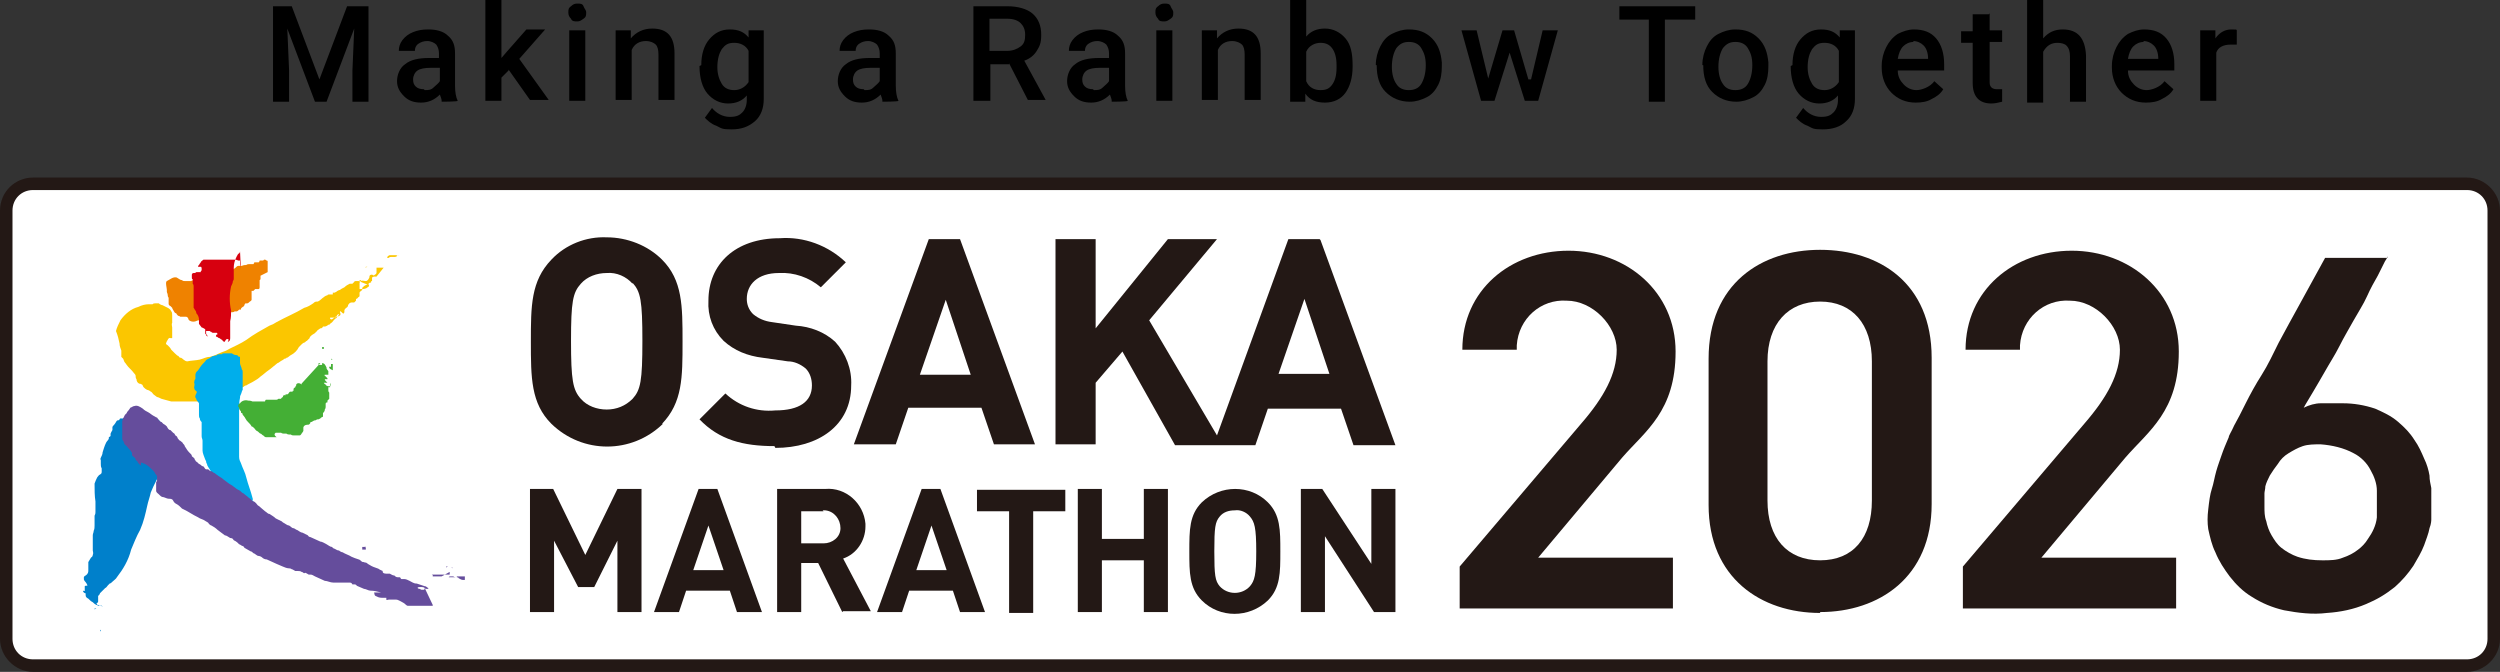 <?xml version="1.0" encoding="UTF-8"?>
<svg id="a" xmlns="http://www.w3.org/2000/svg" version="1.1" viewBox="0 0 280.2 75.3">
  <rect x="0" y="0" width="280.2" height="75.3" fill="#333333" stroke="none"/>
  <!-- Generator: Adobe Illustrator 29.6.1, SVG Export Plug-In . SVG Version: 2.1.1 Build 9)  -->
  <defs>
    <style>
      .st0 {
        fill: none;
      }

      .st1 {
        fill: #00aeeb;
      }

      .st1, .st2, .st3, .st4, .st5, .st6 {
        fill-rule: evenodd;
      }

      .st2 {
        fill: #d7000f;
      }

      .st7 {
        fill: #ef8200;
      }

      .st3 {
        fill: #44af35;
      }

      .st8, .st5 {
        fill: #231815;
      }

      .st4 {
        fill: #fbc600;
      }

      .st9 {
        fill: #0080cb;
      }

      .st6 {
        fill: #654d9c;
      }

      .st10 {
        fill: #fff;
        isolation: isolate;
      }
    </style>
  </defs>
  <g id="b">
    <g id="m">
      <g id="n">
        <path id="o" class="st10" d="M3.7,20.6h272.8c1.7,0,3,1.3,3,3v48c0,1.7-1.3,3-3,3H3.7c-1.7,0-3-1.3-3-3h0V23.6c0-1.6,1.3-3,3-3h0Z"/>
        <path id="p" class="st5" d="M3.7,19.9c-2,0-3.7,1.6-3.7,3.7h0v48c0,2,1.7,3.7,3.7,3.7h272.8c2,0,3.7-1.7,3.7-3.7V23.6c0-2-1.7-3.7-3.7-3.7H3.7ZM1.4,71.6V23.6c0-1.3,1-2.3,2.3-2.3h272.8c1.3,0,2.3,1,2.3,2.3h0v48c0,1.3-1,2.3-2.3,2.3H3.7c-1.3,0-2.3-1-2.3-2.3Z"/>
      </g>
      <g id="q">
        <path id="r" class="st8" d="M74.3,47.5c-3.5,3.4-9,3.4-12.5,0-2.3-2.3-2.3-5.2-2.3-9.2s0-6.8,2.3-9.2c1.6-1.7,3.9-2.6,6.2-2.5,2.3,0,4.6.9,6.2,2.5,2.3,2.3,2.3,5.2,2.3,9.2s0,6.8-2.3,9.2ZM70.9,31.8c-.7-.8-1.8-1.3-2.9-1.2-1.1,0-2.2.4-2.9,1.2-.9,1-1.1,2-1.1,6.4s.2,5.5,1.1,6.5c.7.8,1.8,1.2,2.9,1.2,1.1,0,2.1-.4,2.9-1.2.9-1,1.1-2,1.1-6.5s-.2-5.5-1.1-6.5h0Z"/>
        <path id="s" class="st8" d="M86.8,50c-3.5,0-6.2-.7-8.4-3l2.9-2.9c1.5,1.4,3.5,2.1,5.6,1.9,2.7,0,4.1-1,4.1-2.8,0-.7-.2-1.4-.7-1.9-.6-.5-1.3-.8-2-.8l-2.8-.4c-1.7-.2-3.2-.8-4.4-1.9-1.2-1.2-1.8-2.8-1.7-4.5,0-4.1,3-7,8-7,2.7-.2,5.4.8,7.4,2.7l-2.8,2.8c-1.3-1.1-3-1.7-4.7-1.6-2.4,0-3.6,1.3-3.6,2.9,0,.6.2,1.2.7,1.7.6.5,1.3.8,2.1.9l2.7.4c1.6.1,3.2.7,4.4,1.8,1.2,1.3,1.9,3.1,1.8,4.9,0,4.5-3.7,7-8.5,7,0,0,0,0,0,0Z"/>
        <path id="t" class="st8" d="M111.4,49.8l-1.4-4.1h-8.2l-1.4,4.1h-4.7l8.4-23h3.5l8.4,23h-4.7,0ZM106,33.6l-2.9,8.4h5.7l-2.8-8.4h0Z"/>
        <path id="u" class="st8" d="M147.9,26.8h-3.5l-8,22-7.6-12.9,7.6-9.1h-5.5l-8.1,10v-10h-4.5v23h4.5v-6.9l3-3.5,5.9,10.5h9l1.4-4.1h8.2l1.4,4.1h4.7l-8.4-23s0,0,0,0ZM143.3,41.9l2.9-8.4,2.8,8.4h-5.7,0Z"/>
      </g>
      <g id="v">
        <path id="w" class="st8" d="M69.2,68.6v-8l-2.6,5.2h-1.8l-2.7-5.2v8h-2.7v-13.8h2.6l3.6,7.4,3.6-7.4h2.7v13.8h-2.7,0Z"/>
        <path id="x" class="st8" d="M82.6,68.6l-.8-2.4h-4.9l-.8,2.4h-2.8l5-13.8h2.1l5,13.8h-2.8ZM79.4,58.9l-1.7,5h3.4l-1.7-5Z"/>
        <path id="y" class="st8" d="M94.4,68.6l-2.7-5.5h-1.9v5.5h-2.7v-13.8h5.4c2.3-.2,4.3,1.6,4.5,3.9,0,.1,0,.2,0,.3,0,1.6-1,3.1-2.5,3.6l3.1,5.9h-3.1ZM92.3,57.3h-2.5v3.6h2.5c1,0,1.9-.7,1.9-1.7s-.7-1.9-1.7-2h-.3Z"/>
        <path id="z" class="st8" d="M107.6,68.6l-.8-2.4h-4.9l-.8,2.4h-2.8l5-13.8h2.1l5,13.8h-2.8,0ZM104.4,58.9l-1.7,5h3.4l-1.7-5Z"/>
        <path id="aa" class="st8" d="M115.8,57.3v11.4h-2.7v-11.4h-3.6v-2.4h9.9v2.4s-3.6,0-3.6,0Z"/>
        <path id="ab" class="st8" d="M128.2,68.6v-5.8h-4.7v5.8h-2.7v-13.8h2.7v5.6h4.7v-5.6h2.7v13.8h-2.7Z"/>
        <path id="ac" class="st8" d="M142.1,67.3c-2.1,2-5.4,2-7.4,0-1.4-1.4-1.4-3.1-1.4-5.5s0-4.1,1.4-5.5c2.1-2,5.4-2,7.4,0,1.4,1.4,1.4,3.1,1.4,5.5s0,4.1-1.4,5.5ZM140.1,57.9c-.4-.5-1.1-.8-1.7-.7-.7,0-1.3.2-1.7.7-.5.6-.6,1.2-.6,3.9s.1,3.3.6,3.9c.9,1,2.5,1,3.4,0,0,0,0,0,0,0,.5-.6.7-1.2.7-3.9s-.2-3.3-.7-3.9h0Z"/>
        <path id="ad" class="st8" d="M154,68.6l-5.5-8.5v8.5h-2.7v-13.8h2.4l5.5,8.4v-8.4h2.7v13.8h-2.4,0Z"/>
      </g>
      <g id="ae">
        <g id="af">
          <path id="ag" class="st4" d="M40,30.4s0,0,0,0,0,0,0,0c0,0,0,0,0,0s0,0,0,0c0,0,0,0,0,0s0,0,0,0c0,0,0,0,0,0,0,0,0,0,0,0h0M40.9,30s0,0,.1,0c0,0,0,0,0,0h0c0,0,0-.1,0-.1,0,0,0,0,0,0s0,0,0,0h0s0,0,0,0c0,0,0,0,0,0h0c0,0,0,0,0,0s0,0,0,0h.2ZM43,30h-.1c-.1,0-.2,0-.3,0,0,0-.1,0-.2,0,0,0-.1,0-.2,0h0c0,0,0,.1,0,.2,0,.1,0,.2,0,.3s0,.2-.2.3c-.2.2-.2-.1-.4,0-.2,0-.2.2-.2.3-.1.2-.2.4-.4.4-.2,0-.4-.1-.5,0,0,0-.2.1-.2.2,0,.1,0,.2,0,.3v.2h0c0,.1,0,.1,0,.2,0,0,0,0,0,0s0,0,0,0c0,0,0,0,0,0,0,0,.1,0,.2,0,0,0,0,0,0,0s0,0,0,0c.2,0,.5,0,.7-.2.4-.2-.1-.3.2-.5,0,0,0,0,0,0,0,0,.2,0,.2-.1,0,0,0,0,0,0,0,0,0,0,0-.1h0c0,0,0,0,0,0,0,0,0,0,0,0,0,0,0,0,0,0s0,0,0,0c0,0,0,0,0,0,0,0,0,0,.1,0s0,0,0,0c0,0,0,0,0,0,0,0,0,0,0,0h0c0-.2,0-.2,0-.2,0,0,0,0,0,0s0,0,0,0c0,0,0,0,0,0,0,0,0,0,0-.1,0,0,0,0,0-.1,0,0,0,0,.2-.1,0,0,.2,0,.3,0h0ZM42.1,30.7h0s0,0,0,0,0,0,0,0h0s0,0,0,0c0,0,0,0,0,0s0,0,0,0c0,0,0,0,0,0s0,0,0,0h0ZM44.2,30.2h0s0,0,0,0,0,0,0,0h0s0,0,0,0h.2,0ZM40.3,30.4s0,0,0,0c0,0,0,0,0,0h0s0,0,0,0,0,0,0,0,0,0,0,0,0,0,0,0h.2s0,0,0,0h0ZM44.5,28.7c0,0,0-.1-.1-.1,0,0-.2,0-.2,0,0,0,0,0,0,0,0,0,0,0-.1,0,0,0-.2,0-.2,0h-.2c0,0-.1,0-.2.1,0,0,0,0-.1.1,0,0,0,0,0,0,0,0,0,0,0,0h0c0,.1,0,.1,0,.1h0s.1,0,.2,0,0,0,0,0c0,0,0-.1.2-.1s.2,0,.2,0c0,0,.1,0,.2,0,0,0,.2,0,.3-.1,0,0,.1,0,.2-.1h0c0,0,0,0,0,0ZM40.3,31.4h0,0s0,0,0,0c0,0,0,0,0,0,0,0,0,0,0,0s0,0,0,0h0,0ZM40.2,31.5s0,0,0,0,0,0,0,0c0,0,0,0,0,0,0,0,0,0,0,0,0,0,0,0,0,0,0,0,0,0,0,0,0,0,.1,0,.2,0,0,0,0,0,.1,0,0,0,0,0,0,0,0,0,0,0,0,0s0,0,0,0h0c0,0,0-.1-.1-.1,0,0,0,0-.1,0,0,0,0,0,0,.1,0,0,0,0,0,0h0c-.1,0-.2,0-.4,0,0,0,0,0,0,0,0,0-.2,0-.2.1,0,0,0,0,0,0,0,0-.1.1-.2.2,0,0-.2,0-.3,0,0,0,0,0,0,0,0,0,0,0,0,0,0,0,0,0,0,0-.2.1-.4.2-.6.4-.2.1-.4.2-.5.3-.1,0-.3.1-.4.2,0,0,0,0-.2.1,0,0-.2,0-.2,0s0,.2,0,.2c0,0-.2,0-.2,0,0,0-.2,0-.2,0,0,0,0,0,0,0,0,0-.2,0-.2.1,0,0,0,0,0,0-.1,0-.3.1-.4.2-.2.1-.4.4-.7.5-.2,0-.3,0-.5.2-.3.2-.6.4-1,.5-1,.6-2,1-3.1,1.6-.3.2-.5.3-.8.4-.9.5-1.8,1-2.6,1.6-.6.4-1.3.7-1.9,1-.3.2-.6.3-.9.4-.4.2-.9.4-1.3.5-.4,0-.7.2-1.1.3s-1,.1-1.4.2c-.3,0-.5-.3-.7-.4-.1,0-.2,0-.3-.2-.1,0-.3-.2-.4-.3-.1-.1-.3-.3-.4-.4-.1-.2-.2-.3-.4-.5,0,0-.2-.1-.2-.2,0,0,.1-.3.2-.4,0-.1.2-.3.3-.2.1,0,.1,0,.2,0,0,0,0-.2,0-.3,0-.1,0-.3,0-.4,0-.2,0-.4,0-.5s-.1-.4,0-.5c0-.1,0-.2,0-.4v-.4c0-.2,0-.4-.1-.5-.1-.2-.2-.3-.4-.4-.2-.1-.4-.2-.6-.3-.1,0-.3-.1-.4-.2,0,0-.2,0-.2,0s-.1,0-.2,0-.2,0-.3.1c-.1,0-.3,0-.4,0-.4,0-.8.1-1.2.3-.8.2-1.5.8-2,1.5-.2.4-.4.8-.5,1.2.2.5.3.9.4,1.4,0,.3.1.5.2.8,0,.2,0,.5,0,.7,0,0,.1.1.2.2s0,.2.1.2c0,.2.2.3.3.5.2.3.6.6.8.9,0,0,.2.2.2.3,0,.1,0,.3.1.4,0,.2.1.4.3.5,0,0,.2,0,.3.1.1,0,.1.2.2.3.1.1.2.2.4.3.1,0,.3.1.4.2.1,0,.2.2.3.3.1.1.3.2.4.3.1,0,.3.1.5.2.4.1.7.2,1.1.3.1,0,.3,0,.5,0,.4,0,.8,0,1.2,0,.2,0,.4,0,.6,0,.3,0,.6,0,.9,0,.6,0,1.2-.4,1.9-.5.4,0,.8-.2,1.2-.3.4-.1.7-.3,1-.5.2,0,.5-.2.7-.3.1,0,.2-.2.4-.2.3-.2.6-.3.9-.5.2-.1.5-.3.7-.5.3-.2.6-.5.9-.7.3-.2.6-.5,1-.8.1,0,.3-.2.5-.3,0,0,.2-.1.3-.2,0,0,.2,0,.2-.1.2,0,.3-.2.5-.3.4-.2.7-.5.9-.9,0,0,.2-.2.3-.3,0,0,.2-.2.3-.2s.2-.2.3-.2c0,0,.2-.2.3-.3,0,0,0-.1.1-.2h0c.1-.1.2-.2.4-.3,0,0,.2-.1.2-.2,0,0,.1,0,.2-.2,0,0,.2-.1.3-.2,0,0,0,0,.1,0,0,0,.2-.1.2-.2,0,0,.1,0,.2,0,.1,0,.3-.1.4-.2,0,0,0,0,.1,0,0,0,.1-.1.2-.2,0,0,0,0,0,0,.1,0,.2-.2.3-.3,0,0,.1-.1.2-.2,0,0,.1,0,.2-.2,0,0,.2-.2.2-.3h0c0,0-.1,0-.2.1,0,0,0,0-.1.2,0,0,0,0,0,0,0,0,0,0,0,0,0,0,0,0,0,0h0s0,0,0,0c0,0,0,0,0,0,0,0,0,0,0,0,0,0,0,0,0,0h0c0,0,0-.1,0-.1h0s0,0,0,0c0,0,0,0,0,0,0,0,0,0,0,0,0,0,0,0,0,0s0,0,0,0,0,0,0,0h0s0,0,0,0c0,0-.1.1-.2.2,0,0-.2.1-.3.2,0,0-.2,0-.2-.1h0s0-.1,0-.1c0,0,.2,0,.2,0,0,0,.1,0,.2,0s.1,0,.2,0,0,0,0,0c0,0,0,0,0-.1,0,0,0,0,.1,0,0,0,.2,0,.3-.1.2,0,.2-.3.1-.4,0-.1,0-.2.2,0s.2.2.3,0c0,0,0-.1,0-.2,0-.1.1-.2.2-.3,0,0,.1,0,.2-.2,0,0,0-.2.1-.2,0-.1.2-.2.3-.2,0,0,.2,0,.3,0,0,0,.1-.1.2-.2v-.2c.2,0,.2-.2.3-.2,0,0,0,0,.1-.1,0,0,0-.1,0-.2,0,0,0-.2,0-.2,0-.1.2-.2.3-.3,0,0,0-.1,0-.2,0-.1.2-.2.3-.3,0,0,.2-.1.3-.1h0s0,0,0,0Z"/>
          <path id="ah" class="st1" d="M29,57.9c-.2,0-.2-.9-.5-.9,0-.2,0-.4,0-.6,0-.2-.2-.2-.2-.3,0-.2.1,0,0-.3-.2-.8-.5-1.5-.7-2.3-.1-.5-.4-1-.6-1.6-.1-.2-.2-.4-.2-.7,0-.3,0-.5,0-.8,0-.2,0-.4,0-.6,0-.2,0-.4,0-.6v-.3c0-.2,0-.3,0-.5,0-.2,0-.3,0-.4,0-.3,0-.7,0-1.1,0,0,0-.2,0-.2,0,0,0-.2,0-.3,0-.2,0-.4,0-.6,0-.4,0-.8.1-1.2,0-.2,0-.2.1-.4s.1-.4.2-.5c0-.2,0-.3,0-.5,0-.2,0-.4,0-.7,0,0,0-.2,0-.2,0,0,0-.2,0-.3,0-.1,0-.2,0-.3,0-.1,0-.2-.1-.3,0-.2-.2-.5-.2-.7,0,0,0-.2,0-.3s0-.2,0-.3c0,0,0,0,0,0s0,0,0-.1,0,0-.1,0c-.1,0-.1-.2-.3-.2-.2,0-.4-.1-.5-.2-.1,0-.2,0-.3,0,0,0-.2,0-.3,0,0,0-.2,0-.3,0s-.2,0-.2.1c-.1,0-.2,0-.3,0-.1,0-.2,0-.3.1s-.2,0-.3.1c-.1,0-.2,0-.3.1,0,0-.2.1-.3.2,0,0-.1,0-.2.1,0,0-.1,0-.2.2-.2.2-.4.4-.6.7,0,0-.1.2-.2.3s-.2.2-.2.2-.1.2-.1.3c0,0,0,.1,0,.2,0,0,0,0,0,.2,0,.1,0,.1-.1.2,0,0,0,0,0,.1-.1.2,0,.2,0,.4,0,.2-.1.3,0,.5,0,.2.4.2.2.5-.1.2-.2.4,0,.6,0,.2.2.3.3.5,0,.2,0,.3,0,.5,0,.1,0,.2,0,.4,0,0,0,.1,0,.2,0,0,0,.1,0,.2,0,.1,0,.3.1.4,0,.2.1.3.2.4,0,0,0,.2,0,.2,0,0,0,.1,0,.2s0,0,0,.1,0,0,0,.1c0,0,0,0,0,.1,0,0,0,.2,0,.3,0,0,0,0,0,.2,0,0,0,.1,0,.2,0,0,0,.2,0,.2,0,.2.1.3.1.5,0,0,0,.1,0,.2,0,.2,0,.3,0,.5,0,.1,0,.2,0,.4,0,.3.2.7.3,1,0,0,.1.2.1.2s0,.2.1.3c0,.2.2.4.3.6s.2.3.3.5c0,.1.1.2.2.3,0,0,0,0,0,.1,0,0,.1.2.2.3,0,.1.1.3.2.4.1.3.3.5.4.8.2.3.5.5.8.7,0,0,.1.1.2.2.1,0,.2.2.2.3,0,.1,0,.3,0,.4,0,.2.6.8.7.8-.2-.3-.5-.4-.6-.8.2,0,.5,0,.7.1l-.2.2c.1.2.3.3.5.3,0,0-.1.1-.2.2.1.2.4.2.6.2,0,.2,0,.5.2.6.2,0,.4.1.6.3,0,0,.5.3.5,0,0,0-.1,0-.2,0,0-.2,0-.3,0-.4,0,0,0,0-.1,0,0,0,0,0,0-.1.4,0,.1.2.2.4.1,0,0,0,.2,0,0,0,0-.2.1-.2,0,0,0,0,0-.2"/>
          <path id="ai" class="st7" d="M30,30.5s0,0,0,0c0,0,0-.2,0-.3,0,0,0-.1,0-.2,0,0,0-.1,0-.2h0v-.2s0,0,0-.1,0-.1,0-.1c0,0,0,0,0-.1,0,0,0-.1-.1-.1s-.1-.1-.2-.1c0,0-.1,0-.1,0,0,0-.1.1-.1.1,0,0,0,0-.1,0-.1,0-.2,0-.3,0,0,0,0,.1-.1.2,0,0,0,0,0,0h-.1c0,0-.1,0-.2,0s-.1,0-.2,0c0,0,0,.1-.1.2,0,0,0,0,0,0,0,0,0,0-.1,0,0,0,0,0-.1,0,0,0-.1,0-.2,0-.1,0-.3,0-.4.1-.1,0-.3,0-.5.1,0,0-.1,0-.2,0,0,0-.1,0-.2,0-.1,0-.2.1-.3.2h0c-.1.1-.3.2-.5.3-.1,0-.3.1-.4.2-.2.1-.3.2-.5.2-.3,0-.5.1-.8.2-.3,0-.6.1-.9.1-.4,0-.7,0-1,.1-.3.1-.6.3-.9.4,0,0-.2,0-.2,0,0,0-.1,0-.2,0,0,0,0,0-.1,0,0,0-.1,0-.2,0-.1,0-.2,0-.3-.1-.2,0-.4-.2-.6-.3-.4-.1-.7.2-1.1.4-.2.1,0,.8,0,1,0,0,0,.2,0,.2,0,.1.1.2.1.4s.1.2.1.3c0,0,0,.1,0,.2s0,.2,0,.2c0,0,0,.2,0,.2,0,0,0,0,0,.1,0,0,.1.2.2.2,0,0,.1.1.2.2,0,.1.1.2.2.4,0,0,.1.2.2.2s.1.2.2.2h0s0,.1.1.1c0,0,.1,0,.2.1,0,0,0,0,.1,0,0,0,.2,0,.2,0,.1,0,.2,0,.3,0,.1,0,.2,0,.3.2,0,0,0,.1.1.2.3.2.6.2,1,0,0,0,0,0,.1,0,.3-.2.6-.2.9-.1.2,0,.4,0,.5,0,.2,0,.3-.2.5-.3.1-.1.4-.2.6-.2s.3,0,.5-.2c0,0,0-.1.1-.1.1,0,.2,0,.3,0h.1s0,0,.1,0c.1,0,.3,0,.4-.1,0,0,.1,0,.2,0,0,0,.1,0,.2-.1s0,0,.1-.1c0,0,.1,0,.1,0,0,0,0,0,0,0,0,0,0,0,0,0h.1c0-.2.1-.2.2-.3,0,0,0,0,0,0,0,0,0,0,0,0,0,0,.1,0,.2-.2,0,0,0-.1.1-.2,0,0,0,0,.1,0,0,0,0,0,.1,0,.1,0,.2-.1.3-.2,0,0,.2-.1.2-.2,0,0,0-.1,0-.2,0,0,0,0,0-.1,0,0,0-.1,0-.2s0-.1,0-.2h0c0-.1,0-.2,0-.3,0,0,0,0,.1,0,0,0,0,0,.1,0,0,0,.1-.1.2-.2.1,0,.2,0,.3,0,.1,0,.2,0,.2-.2,0,0,0,0,0-.2,0,0,0-.1,0-.2,0,0,0,0,0-.1,0,0,0-.1,0-.1,0,0,0,0,0,0,0,0,0,0,0,0h0c0,0,0-.1,0-.2,0,0,0,0,.1-.1s0,0,0,0c0,0,0,0,0-.1,0-.1,0-.2,0-.3h0c0,0,0,0,0,0Z"/>
          <g id="aj">
            <path id="ak" class="st9" d="M10.6,68.3s0,0,0-.2h0,0c0,0,0,0,0,0,0,0,0,0,0,.1,0,0,0,0,0,0h0c0,0,.1,0,.2,0h0Z"/>
            <path id="al" class="st9" d="M11.3,70.8h0c0-.1,0-.2,0-.2,0,0,0,0,0,0h0s0,0-.1,0c0,0,0,0-.1,0h-.1s0,0,0,0c0,0,0,0,0,0,0,0,.1,0,.1,0,0,0,0,0,.1,0,0,0,0,0,0,0h0s0,0,0,0h0Z"/>
            <path id="am" class="st9" d="M18.3,49.2c0-.2,0-.5,0-.7,0-.2,0-.5,0-.7,0-.1-.1-.3-.2-.4,0,0-.1-.1-.2-.2,0,0-.1-.2-.2-.2-.2-.1-.4-.2-.6-.3-.2,0-.5,0-.7,0-.1,0-.3,0-.4,0s-.1,0-.2,0-.1,0-.2,0c-.2,0-.3,0-.5.1-.1,0-.3,0-.4,0-.1,0-.2,0-.3,0,0,0-.2,0-.2,0,0,0-.2,0-.2,0,0,0-.1,0-.2.1,0,0-.2,0-.3,0s-.1.2-.2.2c-.1,0-.2,0-.3.2,0,0-.1.2-.2.3s-.2.2-.2.3,0,.2,0,.3c0,0-.3.5-.2.5,0,0,0,.1,0,0,0,.2,0,.2-.2.3,0,0,0,.1,0,.1,0,.2-.2.3-.3.5-.2.4-.3.8-.4,1.1,0,.2-.1.4-.2.6s0,.2,0,.3c0,.1,0,.3,0,.4,0,.2,0,.3.1.5,0,.1,0,.2,0,.4,0,.2-.1.2-.2.3-.1,0-.2.2-.3.3-.1.2-.2.4-.3.7,0,.7,0,1.4.1,2,0,.2,0,.4,0,.6,0,.2,0,.4,0,.6,0,.1,0,.2-.1.4,0,0,0,.2,0,.3,0,.3,0,.5,0,.8,0,.2,0,.4-.1.6,0,.2-.1.3-.1.5,0,.4,0,.8,0,1.2,0,.2,0,.4,0,.5,0,.1.1.3,0,.5,0,0,0,.2-.2.3-.1.2-.2.3-.3.5,0,.2,0,.3,0,.5s0,.2,0,.4c0,.2,0,.4-.3.6,0,0-.2.1-.2.2,0,0,0,.1,0,.2,0,.2.2.3.3.5,0,0,0,0,.1.2,0,.1-.2,0-.3.1,0,0,0,0,0,.1,0,0,0,.2,0,.2s0,.1,0,.2c0,.1-.2,0-.2,0,0,0,0,0,0,0h0c0,.2.2.3.3.3,0,0,0,0,0,0,0,0,0,0,0,0,0,0,0,0,0,0,0,0,0,0,0,.1,0,0,0,0,0,.1,0,0,0,0,0,0h0c0,.2.1.3.3.4.2.2.3.3.5.4.1.1.2.2.4.3,0,0,.1,0,.2.1,0,0,0,0,.1,0,0,0,0,0,.1,0s0,0,.1,0c0,0,0,0,0,0,0,0,0-.1,0-.2,0,0,0,0,0,0s0,0,0,0h0s0,0,0,0,0,0,0,0,0,0,0,0c0,0,0,0,0,0s0,0,0,.1c0,0,.1.1.2.2,0,0,0,0,.1,0,0,0,0,0,.1,0,0,0,0,0,0,0,0,0,0,0,0,0,0,0-.1,0-.2,0,0,0-.1,0-.1-.1,0,0,0,0,0,0s0,0,0,0,0,0,0,0c0,0,0,0-.1,0,0,0-.2,0-.3-.1,0,0,0,0-.1,0,0,0,0,0,0,0,0,0,0-.1-.1-.2,0,0,0,0,0,0s0,0,0,0c0,0,.2,0,.2-.2,0,0,0,0,0-.1,0,0,0,0,0-.1,0,0,0,0,0,0,0,0,0,0,0-.2v-.2c.1-.1.2-.2.2-.3,0,0,.2-.2.3-.3,0,0,.2-.2.3-.3.1,0,.2-.2.3-.3,0,0,.2-.2.2-.2.1,0,.2-.1.3-.2.2-.2.4-.3.5-.5.7-.9,1.3-1.9,1.6-3.1.3-.7.6-1.5,1-2.2.4-.9.6-1.8.8-2.7.1-.5.3-1,.4-1.5.2-.5.4-.9.6-1.3.2-.4.3-.5.5-.8s.2-.3.3-.5c.1-.2.2-.3.2-.5,0-.2,0-.4.1-.6,0-.3.1-.5.2-.8,0-.2,0-.3,0-.5v-.4c0-.2,0-.5,0-.7h0s0,0,0,0Z"/>
          </g>
          <path id="an" class="st6" d="M40.9,61.3s0,0-.1,0c0,0-.2,0-.2,0s0,.1,0,.2c0,0,0,0,0,.1,0,0,.1,0,.2,0,0,0,.1,0,.2,0,0,0,0-.1,0-.2,0,0,0,0-.1-.2h0ZM44.3,62.4s0,0,0,0,0,0,0,0,0,0,0,0c0,0,0,0,0,0h0s0,0,0,0ZM50.9,63.7h.2s-.1,0-.2,0,0,0-.1,0c0,0,0,0,0,0h0s0,0,0,0h0ZM50.5,63.7h0s0,0,0,0,0,0,0,0c0,0,0,0,0,0h0ZM50.6,63.6s.1,0,.1,0c0,0,0,0,0,0,0,0,0,0,0,.1h0,0ZM50,63.6h0s0,0,0-.1,0,0,0,0c0,0-.2,0-.2,0,0,0,0,0,.2,0s.1,0,.2,0h0ZM52.1,64.6c0,0-.1,0-.2,0,0,0-.1,0-.2,0,0,0,0,0,0,0,0,0,0,0,0,0s0,0,0,0c0,0-.2,0-.2,0h-.2s0,0,0,0h0c0,0-.1,0-.1,0s0,0,0,.1c0,0,0,0,0,0,0,0,0,0,0,0s0,0,0,0,0,0,0,0,.2,0,.2.1c.2.1.3.2.5.2,0,0,.2,0,.2,0,0,0,0,0,0,0,0,0,0-.1,0-.2h0s0,0,0,0ZM49.5,64.6s0,0-.1,0h-.1s0,0-.1,0c0,0,0,0-.1,0h0c0,0-.1,0-.2,0,0,0-.1,0-.2,0,0,0-.2,0-.2,0,0,0,0,0,0-.2s0,0,0,0c0,0,0,0,0,0s0-.1-.1,0c0,0,0,0,0,0,0,0,0,0,0,0h-.2c0,0-.1,0-.2,0,0,0-.2,0-.2,0,0,0,0,0,0,0,0,0,0,0,0,0,0,0,0,0,0,0,0,0,0,0,0,0,0,0,0,0,0,0,0,0,0,0,0,0,0,0,.1,0,.2,0h.2c.1,0,.3,0,.4,0,.3,0,.6,0,.9,0s.2,0,.4,0,.1,0,.2,0c0,0,.1,0,.2,0s0,0,.1,0c0,0,0-.1,0-.2,0,0,0-.1,0-.1h0s0,0,0,0ZM52.1,64.9s0,0,0,0,0,0,0,0,.1,0,.1,0c0,0,0,0,0,0h0ZM51.1,64.7c0,0-.2,0-.3-.1h0s0,0,0,0c0,0-.2,0-.3,0,0,0-.2,0-.2.1,0,0-.2,0-.2,0h-.2s-.1,0-.2,0c0,0,.1,0,.2,0,0,0,.2,0,.3,0,0,0,.2,0,.3,0,0,0,0,0,0,0s0,0,.1,0h.2c.1,0,.2,0,.4,0,0,0,0,0,.1,0,0,0,0,0,0,0h0c0,0-.2,0-.2,0h0Z"/>
          <g id="ao">
            <path id="ap" class="st3" d="M36.3,38.9s0,0,0,0c0,0,0,0,0,0,0,0,0,0,0,0h0s0,0,0,0c0,0,0,.1,0,.2h0s-.3,0-.2,0c0,0,0,0,0,0h0s0,0,0,0c0,0,0,0,0,0,0,0,0,0,0,0s0,0,0,0c0,0,0,0,0,0,0,0,0,0,0,0,0,0,0,0,0,0s0,0,0,0c0,0,0-.1,0-.2,0,0,0,0,.1,0,0,0,0,0,0,0,0,0,0,0,0,0h0Z"/>
            <path id="aq" class="st3" d="M35.2,39.5h0s0,0,0,0c0,0,0,0,0,0h-.1s0,0,0,0c0,0,0,0,0,0h0s0,0,0,0Z"/>
            <path id="ar" class="st3" d="M35.2,39.8h0s0,0,0,0,0,0,0,0,0,0,0,0h0s0,0,0,0,0,0,0,0h0s0,0,0,0Z"/>
            <path id="as" class="st3" d="M35.1,39.8h0s0,0,0,0c0,0,0,0,0,0s0,0,0,0h0c0,0,0,0,0,0Z"/>
            <path id="at" class="st3" d="M37.1,40.2h0s0,0,0,0c0,0,0,0,0,0,0,0,0,0,0,0,0,0,0,0,0,0,0,0,0,0,0,0,0,0,0,0,0,0h0c0,0,0,0,0,.1s0,0,0,0h0c0,0,0,0,0,0s0,0,0,0,0,0,0,0c0,0,0,0,0,0,0,0,0,0,0,0h0s0,0,0,0c0,0,0,0,0,0,0,0,0,0,0,0,0,0,0,0,0,0s0,0,0,0h.2s0,0,0,0,0,0,0,0h0Z"/>
            <path id="au" class="st3" d="M35.9,40.7s0,0,0,0c0,0,0,0-.1,0h-.1s0,0,0,0c0,0,0,.2,0,.2h0s0,0,.1,0,0,0,.1,0c0,0,.1,0,.2,0,0,0,0-.1,0-.2,0,0,0,0,0,0,0,0,0,0,0,0,.3,0,.4.3.5.5,0,0,0,0,0,0,0,0,0,0,0,.1,0,0,.1.2.2.3h0c0,.1,0,.1,0,.2,0,0,0,0,0,.2,0,0-.2,0-.3,0s-.2,0-.1.1,0,0,0,0,0,0,0,0c.1.1.2.2.3.3,0,0,0,0,0,.1h0s0,0-.2,0c0,0,0,0-.1,0,0,0,0,0,0,0,0,0,0,.1.1.2,0,0,.2.2.2.2h-.2s0,0,0,0c0,0-.1,0-.2,0,0,0,0,0,0,0,0,0,0,.1.2.2,0,.1.2.2.4.2.2,0,.2-.2.1-.4,0,0,0,0,0-.2h0c0,0,0-.1,0-.1,0,0,0,0,0,.1,0,0,0,.2,0,.2,0,0,0,.2,0,.3h0c0,.1,0,.2,0,.2,0,0,0,0,0,0,0,0,0,0,0,0,0,0,0,0,0,0,0,0-.1,0-.2,0,0,0,0,.2,0,.3,0,0,0,0,0,.1,0,0,0,.1.1.2,0,0,0,.1,0,.2,0,0,0,0,0,.1,0,0,0,.1,0,.2,0,0,0,.1,0,.2,0,0-.1.1-.2.2v.2c-.2,0-.2.1-.2.2,0,0,0,0,0,0s0,0,0,0c0,0,0,0,0,.1,0,0,0,0,0,.1,0,0,0,0,0,.1,0,0,0,.2-.1.3,0,.1,0,.2-.2.4,0,0,0,0,0,.2,0,0,0,.1,0,.2,0,0,0,0-.2.1,0,0,0,0-.1.1,0,0,0,0-.2.1,0,0,0,0-.1,0,0,0-.1,0-.2.1-.2,0-.3.1-.5.2h-.1c0,.2-.2.3-.2.3-.2,0-.5,0-.6.3,0,0,0,0,0,.2s0,.1,0,.2c0,0-.1.2-.2.3,0,0,0,0,0,0,0,0-.1.2-.2.2s-.2,0-.3,0c0,0-.1,0-.2,0h-.2c-.1,0-.2,0-.3-.1,0,0-.2,0-.2,0s-.2,0-.3-.1c0,0,0,0-.1,0,0,0-.1,0-.2,0,0,0-.2,0-.3-.1,0,0-.2,0-.3,0-.1,0-.2,0-.3,0,0,0,0,0-.1.1-.1.2.1.3.2.4-.2,0-.4,0-.6,0-.1,0-.3,0-.4,0,0,0-.2,0-.2,0-.1,0-.2-.1-.3-.2-.1,0-.2-.2-.3-.2s-.2-.2-.4-.3c-.1,0-.2-.2-.3-.3s-.2-.2-.3-.2c-.1-.2-.2-.3-.4-.5-.1-.1-.2-.2-.3-.4,0,0-.1-.2-.2-.3,0,0,0,0-.1-.1,0,0,0-.2-.1-.2s-.1-.1-.1-.2c0,0-.2-.2-.2-.3,0,0,0-.2-.1-.2,0,0,0-.1,0-.2,0,0,.1-.2.2-.2.2-.3.6-.4.9-.3.1,0,.3,0,.5.1.2,0,.3,0,.5,0,0,0,.1,0,.2,0,0,0,.1,0,.2,0,0,0,0,0,0,0,0,0,0,0,0,0s0,0,0,0c0,0,0,0,.1,0h.1s0,0,.1,0h0s0,0,0,0,0,0,0,0c0,0,0,0,.1,0h.1c0,0,0-.1.1-.2,0,0,0,0,0,0,0,0,0,0,.1,0h.1s0,0,.1,0h.2s0,0,0,0c0,0,0,0,.1,0,0,0,0,0,0,0,0,0,0,0,.1,0,0,0,0,0,.1,0,0,0,0,0,.1,0h.1s0,0,0,0h0s0,0,0,0c0,0,0,0,0,0s0,0,0,0c0,0,.1,0,.2,0,0,0,.1,0,.2-.1,0,0,0,0,0,0,0,0,0,0,0,0s0,0,0,0c0,0,0,0,0,0,0,0,0,0,.1,0,0,0,0,0,0,0s0,0,.1,0c0,0,0,0,.1,0h0s0,0,0,0c0,0,0,0,0,0,0,0,0-.1.2-.2,0,0,0,0,0,0,0,0,0,0,0,0,0,0,0,0,0,0,0,0,0,0,0,0,0,0,0-.1.1-.2s0,0,.1,0c0,0,0,0,.1,0,0,0,0,0,0,0,0,0,0,0,0,0h0c0,0,0-.1,0-.1,0,0,0,0,.1,0,0,0,0,0,.1,0,0,0,.1,0,.2-.2,0,0,0,0,0,0,0,0,0,0,.1-.1,0,0,0,0,0,0,0,0,.2,0,.3,0s0,0,0,0c0,0,0,0,0,0s0,0,0,0c0,0,0,0,0,0,0,0,0,0,0-.1,0,0,0,0,.1,0s0,0,0,0h0v-.2c0,0,0-.1.2-.2,0,0,0-.1.1-.2,0,0,0,0,0-.1.1-.2.4-.2.6,0h0s0-.1,0-.1Z"/>
            <path id="av" class="st3" d="M36.8,41.1h0s.1,0,.2,0c0,0,0,0,.1,0,0,0,0,0,0,0,0,0,0,0,0,0s0,0,0,0,0,0,0-.1h0c0-.1,0-.2,0-.2s0,0,.1,0c0,0,0,0,.1,0,0,0,0,0,0,0h0s0,0,0,0,0,0,0,0c0,0,0,0,0,0,0,0,0,0,0,0,0,0,0,0,0,.1,0,0,0,0,0,.1h0v.2s0,0,0,.1h0c0,0,0,.1,0,.2h0s0,0,0,0c0,0,0,0,0,0s0,0,0,0c0,0,0,0-.2-.1,0,0-.2-.1-.2-.2,0,0,0,0,0-.1,0,0,0,0,0,0h0Z"/>
          </g>
          <path id="aw" class="st2" d="M26.9,28.1s0,0,0,.1c0,0,0,.1-.1.2-.1,0-.2.2-.3.4-.2.4-.3.8-.3,1.2v.7c0,.1,0,.3,0,.5,0,.1,0,.2-.1.3,0,.2-.1.4-.2.6-.2.9-.2,1.8,0,2.7,0,.4,0,.8-.1,1.2,0,0,0,.1,0,.2h0v.2s0,0,0,.1c0,0,0,0,0,0,0,0,0,0,0,0,0,0,0,0,0,0,0,0,0,.1,0,.2,0,0,0,.1,0,.2,0,0,0,0,0,0h0c0,.1,0,.2,0,.2,0,0,0,0,0,0,0,0,0,0,0,0,0,0,0,0,0,.1,0,0,0,0,0,.1h0c0,.2,0,.3,0,.4v.2h0c0,.3-.1.3-.2.4,0,0-.1,0-.2,0h0s0,0,0,0c0,0,0,0,0,0,0,0,.2,0,.2,0,0,0,0,0-.1,0,0,0,.1,0,.1-.2,0,0,0,0,0-.1h-.1s0,0,0,0c0,0-.2,0-.2,0,0,0,0,0,.1,0,0,0-.2.2-.2.3-.1,0-.2,0-.3-.2,0,0-.2-.1-.3-.2,0,0-.1,0-.2-.1s-.1,0-.2-.1c0,0,0,0,0,0,0,0,0-.2.1-.2s.1-.1,0-.2c0,0,0,0-.1,0,0,0-.1,0-.1,0s-.1,0-.2,0c0,0-.1,0-.1,0,0,0,0,0,0,0s.1,0,.2,0h0s0,0,0,0c0,0,0,0-.1,0-.2,0-.2-.1-.2-.1,0,0,0,0,0,0,0,0,0,0,0,0s0,0,0,0c0,0-.1,0-.2-.1,0,0-.1,0-.2,0h-.2s0,0,0,0c0,0,0,0,0,0h0c0,.2,0,.2,0,.3,0,0,.1.2.2.3,0,0-.2,0-.2-.2,0,0,0,0-.1-.1s0,0,0,0c0,0,0,0,0,0h0c0-.2,0-.3,0-.4,0,0,0,0,0-.1,0,0,0,0,0,0,0,0,0,0,0,0,0,0-.3-.2-.4-.2-.1-.1-.2-.3-.3-.4,0-.2,0-.3,0-.5,0-.2-.1-.5-.3-.7,0,0,0-.2-.1-.3s-.1-.2-.2-.3c0-.1,0-.2,0-.3,0-.3,0-.6,0-.9,0-.1,0-.2,0-.4s0-.2,0-.3c0,0,0,0,0-.1,0,0,0,0,0,0,0,0,0-.1,0-.2v-.2c0-.1,0-.2-.1-.3,0,0,0,0,0-.1,0,0,0-.1,0-.1,0,0,0,0,0-.1v-.2c-.1,0-.1-.1-.1-.2,0,0,0-.1,0-.2,0,0,0-.1,0-.1,0,0,0-.2.2-.2,0,0,.1,0,.1,0,0,0,.1,0,.2-.1,0,0,0,0,.1,0,0,0,.2,0,.2,0,0,0,0,0,.1,0,0,0,0,0,0,0h.1c0,0,0-.1,0-.1,0,0,0,0,.1-.1,0,0,0,0,0,0,0,0,0-.2,0-.2,0,0,0-.2-.1-.2,0,0,0,0,0,0,0,0-.3,0-.3,0,0,0,0-.1,0-.1,0,0,0,0,.1-.1,0,0,.1-.2.2-.3,0-.1.2-.2.3-.3,0,0,0,0,.1,0,0,0,.1,0,.1,0,0,0,0,0,.1,0,0,0,0,0,.1,0,0,0,.2,0,.2,0,.1,0,.2,0,.3,0,.1,0,.3,0,.4,0h.3c0,0,.2,0,.3,0h.1s.1,0,.1,0c0,0,.2,0,.3,0,0,0,.1,0,.2,0,.2,0,.5,0,.8,0,.2,0,.3,0,.5.1,0,0,.2,0,.2,0,0,0,0,0,0,0,0,0,0,0,0,.1,0,0,0,0,0,0,0,0,0,.1,0,.2,0,.1,0,.3.1.4h0c0,.1,0,.2,0,.3h0Z"/>
          <path id="ax" class="st6" d="M47.6,65.9h0s0,0,0,0c0,0,0,.2-.1.2,0,0-.2,0-.2,0,0,0-.2,0-.2-.1,0,0,0,0,0,0,0,0,0,0,0,0,0,0,0,0,0,0,0,0,0,0,0,0,0,0,0,0-.1,0-.1,0-.2-.1-.2-.1,0,0,0-.1.2-.1s.2,0,.3,0c0,0,.2,0,.3.1,0,0,0,0,.1.1,0,0,.2,0,.3,0,0,0,0,0,0,0,0,0,0,0,0-.1-.1,0-.2-.2-.4-.2-.3-.1-.6-.2-.9-.3,0,0,0,0-.1,0-.2,0-.5-.2-.7-.3-.2-.1-.4-.2-.6-.2-.1,0-.2,0-.3,0s-.1-.2-.2-.2c0,0-.2,0-.2,0-.2,0-.3-.1-.4-.2-.2,0-.3-.1-.5-.2,0,0-.2,0-.3,0-.1,0-.5,0-.5-.2s-.1-.1-.2-.2c-.1,0-.3-.2-.4-.2-.3-.1-.6-.2-.9-.4,0,0-.2-.1-.3-.2s-.2,0-.3-.1c-.1,0-.2,0-.3-.1,0,0-.2-.2-.3-.2-.3-.1-.6-.2-.8-.3-.3-.2-.7-.3-1-.5-.1,0-.3-.1-.4-.2-.2,0-.3-.1-.5-.2-.1,0-.2-.1-.3-.2-.2,0-.4-.2-.6-.3-.2-.1-.5-.3-.7-.3-.4-.2-.7-.3-1.1-.5,0,0-.2,0-.3-.2-.2-.1-.4-.2-.6-.3-.2,0-.4-.2-.6-.3-.1,0-.3-.2-.4-.2-.2,0-.3-.2-.5-.3-.2,0-.4-.2-.6-.3-.1,0-.2-.2-.3-.2-.2-.1-.4-.2-.6-.3-.2-.2-.4-.3-.7-.5-.2,0-.3-.2-.5-.3-.2-.2-.5-.4-.7-.6-.1,0-.2-.2-.3-.3s-.2-.2-.3-.2c-.2-.1-.3-.3-.5-.4-.2-.2-.4-.3-.6-.5-.1,0-.3-.2-.4-.3-.2-.1-.4-.2-.5-.3-.1-.1-.3-.2-.4-.3-.4-.2-.7-.5-1-.7-.2-.2-.5-.3-.7-.5-.1,0-.2-.2-.3-.2-.1,0-.2-.2-.4-.2-.1,0-.2-.2-.3-.2,0,0-.1,0-.2,0,0,0-.1,0-.2-.2s-.2-.1-.3-.2c0,0-.2-.2-.3-.2,0,0-.1-.1-.2-.2,0,0-.2-.1-.2-.2,0,0-.1-.1-.1-.2,0,0-.1-.1-.2-.2,0,0-.1,0-.1-.1,0,0,0-.1-.1-.2,0,0-.1-.1-.2-.2-.2-.2-.3-.4-.5-.7,0-.1-.1-.2-.2-.3,0-.1-.2-.2-.3-.3-.1,0-.2-.2-.3-.3,0,0,0-.1-.1-.2s-.1,0-.2-.2-.1-.1-.2-.2c0,0-.1-.1-.2-.2,0,0,0,0-.1-.1-.2,0-.3-.2-.4-.4-.1-.1-.2-.2-.4-.3,0,0-.1-.1-.2-.2-.1,0-.2-.1-.3-.2-.1-.1-.1-.2-.2-.3-.1,0-.2-.1-.4-.2-.2-.1-.4-.3-.6-.4s-.4-.2-.6-.4c-.3-.2-.6-.4-.9-.3-.2,0-.4.2-.5.2,0,0-.1.2-.2.3,0,0-.2.2-.2.3,0,0-.1.1-.2.2,0,0-.2.4-.2.4s-.1.3-.1.3c0,.2,0,.3,0,.5,0,0,0,.1,0,.2s0,0,0,.2c0,.1,0,.2,0,.3,0,.3,0,.6,0,.8,0,0,0,.1.1.2s0,.1.1.2c0,.2.2.3.3.4.2.3.5.5.6.8,0,0,0,.1,0,.2,0,.1.2.2.3.3,0,0,.1.1.1.2s.1.1.2.2c0,.1.1.2.2.3,0,0,.2.3.2.1s0-.1,0-.2.2,0,.2,0c.3.1.6.3.8.5.2.2.5.4.6.7,0,0,.2.2.2.3,0,0,0,0,0,.1,0,0,0,.1,0,.2,0,0,0,.1,0,.2s-.1,0-.1.2c0,0,0,.1,0,.2,0,0,0,.1,0,.2,0,.1,0,.2,0,.3,0,0,0,.2,0,.2,0,.2.2.3.3.4,0,0,0,0,.1.1,0,0,.2.2.3.2.2,0,.5.2.7.2.2,0,.4,0,.5.2.1.2.2.3.4.4.2.1.4.3.6.5.4.2.8.4,1.1.6.3.2.6.3.9.5.3.1.5.2.8.4,0,0,.2.1.2.2,0,0,.2.2.3.2.2.1.5.3.7.5.3.2.5.4.8.6.2,0,.4.2.6.3,0,0,.2,0,.3.1,0,0,.1.2.2.2,0,0,.2.1.3.2,0,0,.1.1.2.2.1,0,.3.2.4.2,0,0,.1,0,.2.2.2.1.5.3.7.4.1,0,.2.1.3.2.1,0,.3.2.5.3.2,0,.4.1.5.2s.3.2.5.2c.4.2.7.3,1.1.5.2.1.5.2.7.3s.5.2.7.2c0,0,.2,0,.3.1.1,0,.2.1.4.2.1,0,.2,0,.3,0,.1,0,.3,0,.4.1,0,0,.1,0,.2.1s.2,0,.2,0c.1,0,.2.1.4.2,0,0,.2,0,.2,0,.2,0,.3.1.5.2.4.2.7.3,1.1.5.3,0,.6.2,1,.2.3,0,.5,0,.8,0,.2,0,.4,0,.7,0,.1,0,.2,0,.3,0s.2,0,.3.2c0,0,.2,0,.3,0,.1,0,.2.2.3.2.2.1.5.2.7.3.2,0,.5.2.7.2.4,0,.8.1,1.2.2h0c0,0-.2,0-.2,0,0,0-.1,0-.2,0,0,0,0,0-.2,0h-.1c0,0-.2,0-.3,0,0,0-.2,0-.2,0,0,0-.1,0-.2,0,0,0,0,0-.1,0,0,0-.2,0-.2,0,0,0-.2,0-.2,0,0,0-.2,0-.1,0,0,0,0,0,0,0,0,0,.2,0,.3,0,.2,0,.3,0,.5,0s.3,0,.4,0,0,.3.2.4c.2.1.4.2.7.2.1,0,.2,0,.3,0,0,0,.2,0,.2,0,0,0,0,.2,0,.2,0,.1.2,0,.3,0,.1,0,.2,0,.4,0,0,0,0,0,.2,0,0,0,0,0,.2,0,.2,0,.5.2.7.3,0,0,.2.1.3.2,0,0,.2.2.3.2h.4c.2,0,.3,0,.4,0,.1,0,.2,0,.4,0s.2,0,.3,0h.4c.2,0,.4,0,.7,0,0,0,.2,0,.2,0,0,0,0,0,0-.1,0,0,0,0,0,0,0,0,0,0,0,0h0s0,0,0,0Z"/>
        </g>
        <rect id="ay" class="st0" x="4.2" y="21.3" width="50.5" height="52.6"/>
      </g>
    </g>
  </g>
  <g id="az">
    <path id="ba" class="st8" d="M187.5,68.2h-23.9v-4.7l13.6-16c2.6-3,4-5.6,4-8.3s-2.7-5.5-5.6-5.5c-2.9-.2-5.4,2-5.6,5,0,.2,0,.3,0,.5h-6.1c0-6.7,5.4-11.1,11.9-11.1s12,4.6,12,11.3-3.4,8.9-6,11.9l-9.4,11.2h15.1v5.8h0ZM187.5,62.5v5.7"/>
    <path id="bb" class="st8" d="M204,68.7c-6.6,0-12.5-3.9-12.5-12.1v-16.4c0-8.4,5.9-12.2,12.5-12.2s12.5,3.7,12.5,12.1v16.4c0,8.2-5.9,12.1-12.5,12.1ZM204,33.8c-3.6,0-5.9,2.5-5.9,6.7v15.6c0,4.2,2.2,6.7,5.9,6.7s5.8-2.5,5.8-6.7v-15.6c0-4.2-2.2-6.7-5.8-6.7h0Z"/>
    <path id="bc" class="st8" d="M243.9,68.2h-23.9v-4.7l13.6-16c2.6-3,4-5.6,4-8.3s-2.7-5.5-5.6-5.5c-2.9-.2-5.4,2-5.6,5,0,.2,0,.3,0,.5h-6.1c0-6.7,5.4-11.1,11.9-11.1s12,4.6,12,11.3-3.4,8.9-6,11.9l-9.4,11.2h15.1v5.8h0Z"/>
  </g>
  <path id="bd" class="st8" d="M267.6,28.7c0,.2-.2.4-.3.6l-.8,1.6c-.4.7-.8,1.4-1.2,2.3s-1,1.8-1.5,2.7-1.1,1.9-1.6,2.9-1.1,1.9-1.6,2.8-1,1.7-1.4,2.4-.8,1.3-1,1.7c.6-.3,1.3-.5,1.9-.5.8,0,1.7,0,2.5,0,1.2,0,2.4.2,3.6.6.9.4,1.8.8,2.6,1.5.7.6,1.3,1.2,1.8,2,.5.7.8,1.4,1.1,2.1.3.6.5,1.3.6,1.9,0,.5.1.9.2,1.4v1.5c0,.3,0,.7,0,1.1s0,.7,0,.9c0,.1,0,.5-.2,1-.1.6-.4,1.3-.6,1.9-.3.8-.8,1.6-1.2,2.3-.6.9-1.3,1.7-2.1,2.4-1,.8-2,1.4-3.2,1.9-1.4.6-2.9.9-4.4,1-1.6.2-3.2,0-4.8-.3-1.3-.3-2.5-.8-3.6-1.5-1-.6-1.8-1.4-2.5-2.3-.6-.8-1.2-1.7-1.6-2.7-.4-.8-.6-1.7-.8-2.6-.1-.7-.1-1.4,0-2.2.1-.9.2-1.7.4-2.3s.3-1.3.5-2,.4-1.2.6-1.8.5-1.3.8-2c0-.2.3-.6.6-1.3.4-.7.8-1.5,1.3-2.5s1.1-2.1,1.8-3.2,1.3-2.4,1.9-3.6c1.5-2.8,3.3-6,5.2-9.5h7s0,0,0,0ZM266.4,57.3c0-.7,0-1.4,0-2.3,0-.8-.3-1.6-.7-2.3-.4-.8-1.1-1.5-1.9-1.9-1.1-.6-2.4-.9-3.7-1-.7,0-1.4,0-2,.2-.6.2-1.1.5-1.6.8-.5.3-.9.7-1.2,1.2-.3.4-.6.8-.9,1.3-.2.4-.4.8-.5,1.2,0,.3-.1.6-.1.8,0,.5,0,.9,0,1.5,0,.5,0,1.1.2,1.6.1.5.3,1.1.6,1.6.3.5.6,1,1.1,1.4.5.4,1.2.8,1.8,1,.9.3,1.8.4,2.8.4.8,0,1.6,0,2.3-.3.6-.2,1.2-.5,1.7-.9.4-.3.8-.7,1.1-1.2.5-.7.9-1.5,1-2.4,0-.2,0-.5,0-.7h0Z"/>
  <g>
    <path d="M32.7.7l3.1,8.2,3.1-8.2h2.4v10.7h-1.8v-3.5l.2-4.7-3.1,8.2h-1.3l-3.1-8.2.2,4.7v3.5h-1.8V.7h2.4Z"/>
    <path d="M49.5,11.3c0-.2-.1-.4-.2-.7-.6.6-1.3.9-2.1.9s-1.4-.2-1.9-.7-.8-1-.8-1.7.3-1.5.9-1.9c.6-.5,1.5-.7,2.7-.7h1.1v-.5c0-.4-.1-.7-.3-1-.2-.2-.6-.4-1-.4s-.7.1-1,.3-.4.5-.4.8h-1.8c0-.4.1-.8.4-1.2.3-.4.7-.7,1.2-.9.5-.2,1-.3,1.7-.3.9,0,1.7.2,2.2.7.6.5.8,1.1.8,2v3.6c0,.7.1,1.3.3,1.7h0c0,.1-1.8.1-1.8.1ZM47.6,10.1c.4,0,.7,0,1-.3s.5-.4.7-.7v-1.5h-1c-.7,0-1.2.1-1.5.3s-.5.6-.5,1,.1.6.3.8c.2.2.5.3.9.3Z"/>
    <path d="M57,7.9l-.8.8v2.6h-1.8V0h1.8v6.5l.6-.7,2.2-2.5h2.1l-2.9,3.3,3.3,4.6h-2.1l-2.4-3.4Z"/>
    <path d="M63.7,1.4c0-.3,0-.5.3-.7.2-.2.4-.3.7-.3s.6,0,.7.3.3.4.3.7,0,.5-.3.7-.4.3-.7.3-.6,0-.7-.3c-.2-.2-.3-.4-.3-.7ZM65.6,11.3h-1.8V3.4h1.8v7.9Z"/>
    <path d="M70.7,3.4v.9c.6-.7,1.4-1.1,2.4-1.1,1.7,0,2.5.9,2.5,2.8v5.2h-1.8v-5.1c0-.5-.1-.9-.3-1.1-.2-.2-.6-.4-1.1-.4-.7,0-1.3.3-1.6,1v5.6h-1.8V3.4h1.7Z"/>
    <path d="M78.6,7.3c0-1.2.3-2.2.9-2.9.6-.7,1.3-1.1,2.3-1.1s1.6.3,2.1.9v-.8h1.7v7.7c0,1-.3,1.9-1,2.5s-1.5.9-2.6.9-1.1-.1-1.7-.4c-.6-.2-1-.6-1.3-.9l.8-1.1c.5.6,1.2,1,2,1s1.1-.2,1.4-.5c.3-.3.5-.8.5-1.4v-.5c-.5.6-1.2.9-2.1.9s-1.7-.4-2.3-1.1c-.6-.7-.9-1.8-.9-3.1ZM80.4,7.5c0,.8.2,1.4.5,1.9.3.5.8.7,1.4.7s1.2-.3,1.6-.9v-3.5c-.3-.6-.9-.9-1.6-.9s-1,.2-1.4.7c-.3.5-.5,1.1-.5,2.1Z"/>
    <path d="M98.9,11.3c0-.2-.1-.4-.2-.7-.6.6-1.3.9-2.1.9s-1.4-.2-1.9-.7-.8-1-.8-1.7.3-1.5.9-1.9c.6-.5,1.5-.7,2.7-.7h1.1v-.5c0-.4-.1-.7-.3-1-.2-.2-.6-.4-1-.4s-.7.1-1,.3-.4.5-.4.8h-1.8c0-.4.1-.8.4-1.2.3-.4.7-.7,1.2-.9.5-.2,1-.3,1.7-.3.9,0,1.7.2,2.2.7.6.5.8,1.1.8,2v3.6c0,.7.1,1.3.3,1.7h0c0,.1-1.8.1-1.8.1ZM96.9,10.1c.4,0,.7,0,1-.3s.5-.4.7-.7v-1.5h-1c-.7,0-1.2.1-1.5.3s-.5.6-.5,1,.1.6.3.8c.2.2.5.3.9.3Z"/>
    <path d="M113.1,7.2h-2.1v4.1h-1.9V.7h3.8c1.2,0,2.2.3,2.8.8.7.6,1,1.4,1,2.4s-.2,1.3-.5,1.8c-.3.5-.8.9-1.4,1.1l2.4,4.4h0c0,0-2,0-2,0l-2.1-4.1ZM111,5.7h1.9c.6,0,1.1-.2,1.5-.5.4-.3.5-.7.5-1.3s-.2-1-.5-1.3c-.3-.3-.8-.5-1.5-.5h-2v3.6Z"/>
    <path d="M124.6,11.3c0-.2-.1-.4-.2-.7-.6.6-1.3.9-2.1.9s-1.4-.2-1.9-.7-.8-1-.8-1.7.3-1.5.9-1.9c.6-.5,1.5-.7,2.7-.7h1.1v-.5c0-.4-.1-.7-.3-1-.2-.2-.6-.4-1-.4s-.7.1-1,.3-.4.5-.4.8h-1.8c0-.4.1-.8.4-1.2.3-.4.7-.7,1.2-.9.5-.2,1-.3,1.7-.3.9,0,1.7.2,2.2.7.6.5.8,1.1.8,2v3.6c0,.7.1,1.3.3,1.7h0c0,.1-1.8.1-1.8.1ZM122.6,10.1c.4,0,.7,0,1-.3s.5-.4.7-.7v-1.5h-1c-.7,0-1.2.1-1.5.3s-.5.6-.5,1,.1.6.3.8c.2.2.5.3.9.3Z"/>
    <path d="M129.5,1.4c0-.3,0-.5.3-.7.2-.2.4-.3.7-.3s.6,0,.7.3.3.4.3.7,0,.5-.3.7-.4.3-.7.3-.6,0-.7-.3c-.2-.2-.3-.4-.3-.7ZM131.4,11.3h-1.8V3.4h1.8v7.9Z"/>
    <path d="M136.4,3.4v.9c.6-.7,1.4-1.1,2.4-1.1,1.7,0,2.5.9,2.5,2.8v5.2h-1.8v-5.1c0-.5-.1-.9-.3-1.1-.2-.2-.6-.4-1.1-.4-.7,0-1.3.3-1.6,1v5.6h-1.8V3.4h1.7Z"/>
    <path d="M151.6,7.5c0,1.2-.3,2.2-.8,2.9-.5.7-1.3,1.1-2.3,1.1s-1.7-.3-2.2-1v.9h-1.7V0h1.8v4.1c.5-.6,1.2-.9,2.1-.9s1.7.4,2.3,1.1c.6.7.8,1.7.8,3h0ZM149.8,7.3c0-.9-.2-1.5-.5-1.9-.3-.4-.7-.6-1.3-.6s-1.3.3-1.6,1v3.3c.3.7.9,1,1.6,1s1-.2,1.3-.6.5-1,.5-1.9v-.2Z"/>
    <path d="M154.2,7.3c0-.8.2-1.5.5-2.1.3-.6.7-1.1,1.3-1.4s1.2-.5,1.9-.5c1.1,0,1.9.3,2.6,1,.7.7,1,1.6,1.1,2.7v.4c0,.8-.1,1.5-.4,2.1-.3.6-.7,1.1-1.3,1.4-.6.3-1.2.5-1.9.5-1.1,0-2-.4-2.7-1.1-.7-.7-1-1.7-1-3h0ZM156,7.5c0,.8.2,1.5.5,1.9.3.5.8.7,1.4.7s1.1-.2,1.4-.7c.3-.5.5-1.2.5-2.1s-.2-1.4-.5-1.9c-.3-.5-.8-.7-1.4-.7s-1,.2-1.4.7c-.3.5-.5,1.2-.5,2.1Z"/>
    <path d="M171.6,8.9l1.3-5.5h1.7l-2.2,7.9h-1.5l-1.7-5.4-1.7,5.4h-1.5l-2.2-7.9h1.7l1.3,5.4,1.6-5.4h1.3l1.6,5.5Z"/>
    <path d="M189.9,2.2h-3.3v9.2h-1.8V2.2h-3.3V.7h8.5v1.5Z"/>
    <path d="M190.8,7.3c0-.8.2-1.5.5-2.1.3-.6.7-1.1,1.3-1.4s1.2-.5,1.9-.5c1.1,0,1.9.3,2.6,1,.7.7,1,1.6,1.1,2.7v.4c0,.8-.1,1.5-.4,2.1-.3.6-.7,1.1-1.3,1.4-.6.3-1.2.5-1.9.5-1.1,0-2-.4-2.7-1.1-.7-.7-1-1.7-1-3h0ZM192.6,7.5c0,.8.2,1.5.5,1.9.3.5.8.7,1.4.7s1.1-.2,1.4-.7c.3-.5.5-1.2.5-2.1s-.2-1.4-.5-1.9c-.3-.5-.8-.7-1.4-.7s-1,.2-1.4.7c-.3.5-.5,1.2-.5,2.1Z"/>
    <path d="M200.9,7.3c0-1.2.3-2.2.9-2.9.6-.7,1.3-1.1,2.3-1.1s1.6.3,2.1.9v-.8h1.7v7.7c0,1-.3,1.9-1,2.5-.6.6-1.5.9-2.6.9s-1.1-.1-1.7-.4c-.6-.2-1-.6-1.3-.9l.8-1.1c.5.6,1.2,1,2,1s1.1-.2,1.4-.5c.3-.3.5-.8.5-1.4v-.5c-.5.6-1.2.9-2.1.9s-1.7-.4-2.3-1.1c-.6-.7-.9-1.8-.9-3.1ZM202.6,7.5c0,.8.2,1.4.5,1.9.3.5.8.7,1.4.7s1.2-.3,1.6-.9v-3.5c-.3-.6-.9-.9-1.6-.9s-1,.2-1.4.7c-.3.5-.5,1.1-.5,2.1Z"/>
    <path d="M214.7,11.5c-1.1,0-2-.4-2.7-1.1-.7-.7-1.1-1.7-1.1-2.8v-.2c0-.8.2-1.5.5-2.1.3-.6.7-1.1,1.3-1.5.6-.3,1.2-.5,1.8-.5,1.1,0,1.9.3,2.5,1,.6.7.9,1.7.9,2.9v.7h-5.2c0,.7.3,1.2.7,1.6.4.4.9.6,1.4.6s1.5-.3,2-1l1,.9c-.3.5-.7.8-1.3,1.1-.5.3-1.1.4-1.8.4ZM214.5,4.7c-.5,0-.9.2-1.2.5-.3.3-.5.8-.6,1.4h3.4c0-.7-.2-1.2-.5-1.5-.3-.3-.7-.5-1.2-.5Z"/>
    <path d="M223,1.5v1.9h1.4v1.3h-1.4v4.4c0,.3,0,.5.2.7.1.1.3.2.6.2s.4,0,.6,0v1.4c-.4.1-.8.2-1.2.2-1.4,0-2.1-.8-2.1-2.3v-4.5h-1.3v-1.3h1.3v-1.9h1.8Z"/>
    <path d="M229,4.3c.6-.7,1.3-1,2.2-1,1.7,0,2.5,1,2.6,2.9v5.2h-1.8v-5.1c0-.5-.1-.9-.4-1.2-.2-.2-.6-.3-1-.3-.7,0-1.2.3-1.6,1v5.7h-1.8V0h1.8v4.2Z"/>
    <path d="M240.5,11.5c-1.1,0-2-.4-2.7-1.1-.7-.7-1.1-1.7-1.1-2.8v-.2c0-.8.2-1.5.5-2.1.3-.6.7-1.1,1.3-1.5.6-.3,1.2-.5,1.8-.5,1.1,0,1.9.3,2.5,1,.6.7.9,1.7.9,2.9v.7h-5.2c0,.7.3,1.2.7,1.6.4.4.9.6,1.4.6s1.5-.3,2-1l1,.9c-.3.5-.7.8-1.3,1.1-.5.3-1.1.4-1.8.4ZM240.3,4.7c-.5,0-.9.2-1.2.5-.3.3-.5.8-.6,1.4h3.4c0-.7-.2-1.2-.5-1.5-.3-.3-.7-.5-1.2-.5Z"/>
    <path d="M250.7,5c-.2,0-.5,0-.7,0-.8,0-1.4.3-1.6.9v5.4h-1.8V3.4h1.7v.9c.5-.7,1.1-1,1.8-1s.5,0,.6.1v1.7Z"/>
  </g>
</svg>